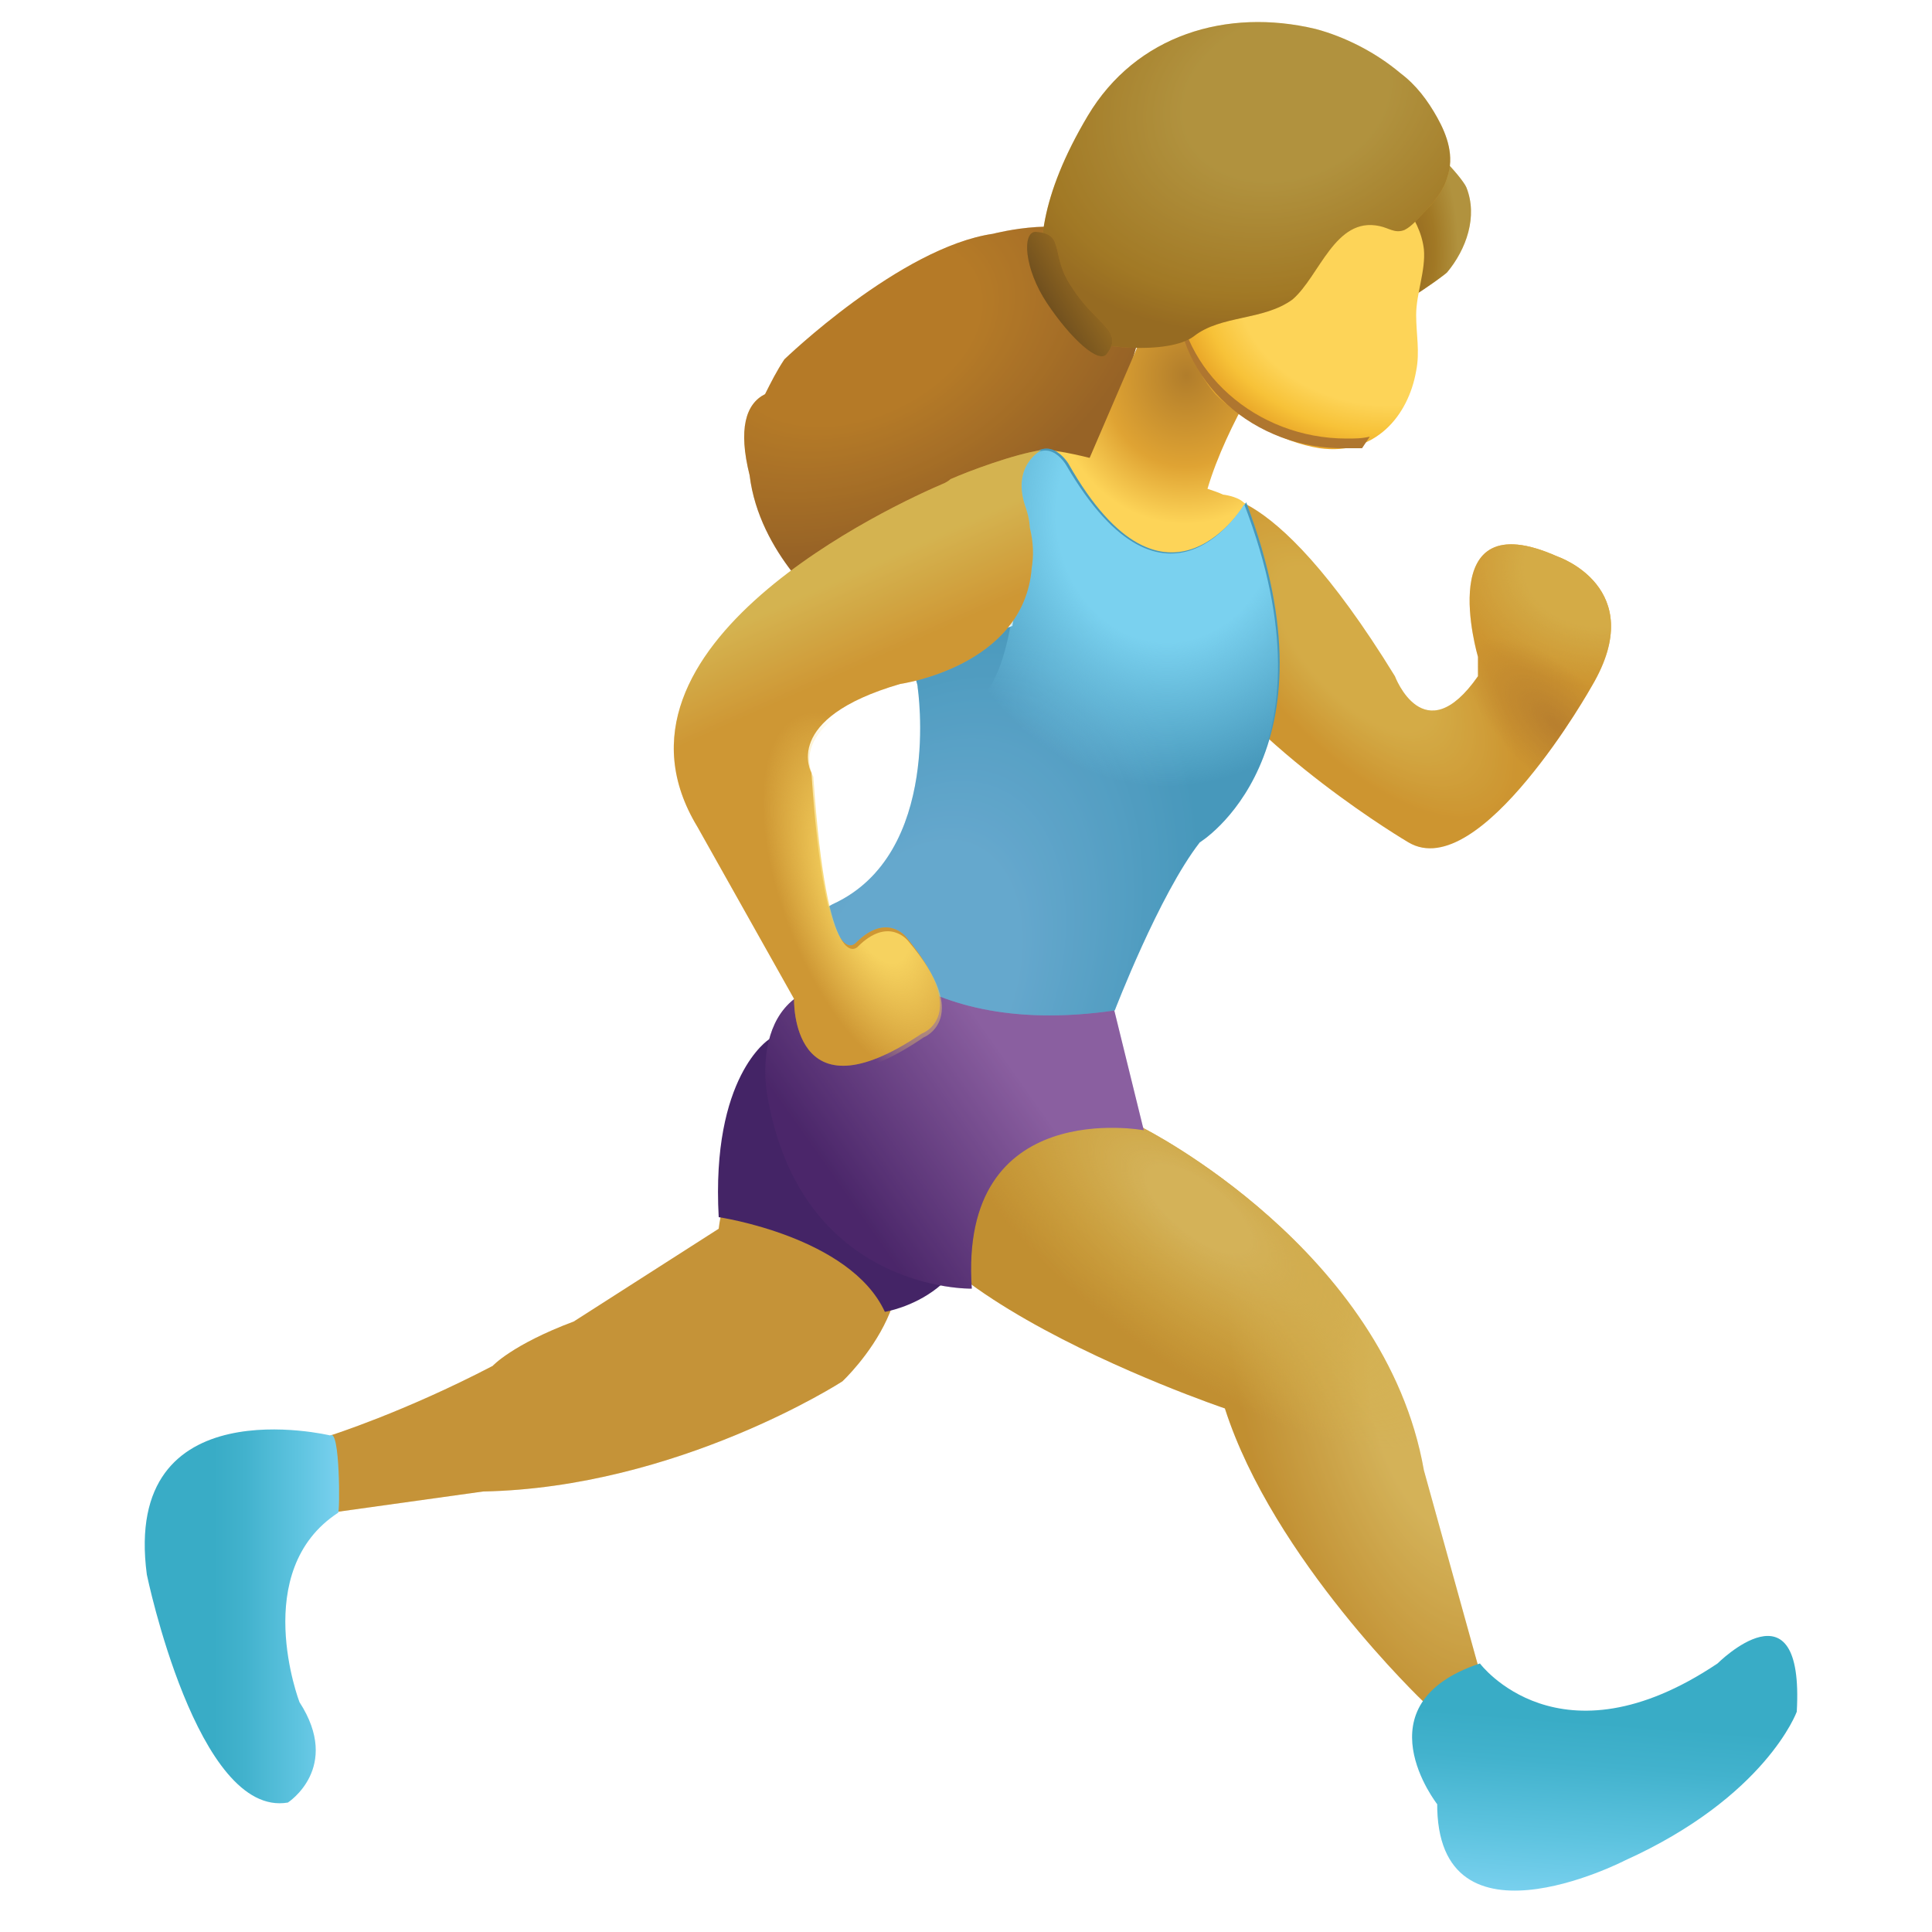 <?xml version="1.0" encoding="utf-8"?>
<!-- Generator: Adobe Illustrator 23.0.4, SVG Export Plug-In . SVG Version: 6.00 Build 0)  -->
<svg version="1.1" id="Layer_1" xmlns="http://www.w3.org/2000/svg" xmlns:xlink="http://www.w3.org/1999/xlink" x="0px" y="0px"
	 width="100px" height="100px" viewBox="0 0 100 100" style="enable-background:new 0 0 100 100;" xml:space="preserve">
<style type="text/css">
	.st0{fill:url(#SVGID_1_);}
	.st1{opacity:0.4;}
	.st2{fill:#3F3616;}
	.st3{fill:url(#SVGID_2_);}
	.st4{opacity:0.3;}
	.st5{fill:#715823;}
	.st6{fill:url(#SVGID_3_);}
	.st7{fill:url(#SVGID_4_);}
	.st8{fill:url(#SVGID_5_);}
	.st9{opacity:0.25;}
	.st10{fill:url(#SVGID_6_);}
	.st11{fill:url(#SVGID_7_);}
	.st12{fill:#AF762F;}
	.st13{fill:url(#SVGID_8_);}
	.st14{fill:url(#SVGID_9_);}
	.st15{fill:#E2A73F;}
	.st16{fill:url(#SVGID_10_);}
	.st17{fill:url(#SVGID_11_);}
	.st18{fill:none;}
	.st19{fill:#442466;}
	.st20{fill:url(#SVGID_12_);}
	.st21{fill:url(#SVGID_13_);}
	.st22{fill:url(#SVGID_14_);}
	.st23{fill:url(#SVGID_15_);}
	.st24{fill:url(#SVGID_16_);}
	.st25{fill:#52276B;}
	.st26{fill:url(#SVGID_17_);}
	.st27{fill:#282D68;}
	.st28{fill:url(#SVGID_18_);}
	.st29{fill:url(#SVGID_19_);}
	.st30{fill:url(#SVGID_20_);}
</style>
<g>
	<g>
		<g>
			
				<radialGradient id="SVGID_1_" cx="368.237" cy="111.313" r="0.254" gradientTransform="matrix(-14.398 0 0 -35.439 5374.73 3957.931)" gradientUnits="userSpaceOnUse">
				<stop  offset="0.102" style="stop-color:#D18E29"/>
				<stop  offset="0.392" style="stop-color:#E3A42E"/>
				<stop  offset="0.725" style="stop-color:#FDCF59"/>
			</radialGradient>
			<path class="st0" d="M72.7,7.1c0.8-0.4,3,2.1,3.2,2.6c0.6,1.5,0,3.2-1,4.4c-0.2,0.2-3.6,2.7-3.7,1.8C71.3,15.8,70.6,8.2,72.7,7.1
				z"/>
		</g>
		<g class="st1">
			<path class="st2" d="M72.7,7.1c0.8-0.4,3,2.1,3.2,2.6c0.6,1.5,0,3.2-1,4.4c-0.2,0.2-3.6,2.7-3.7,1.8C71.3,15.8,70.6,8.2,72.7,7.1
				z"/>
		</g>
	</g>
	<g>
		<g>
			
				<radialGradient id="SVGID_2_" cx="365.081" cy="128.609" r="1.122" gradientTransform="matrix(-13.272 5.582 -3.728 -8.864 5369.066 -880.815)" gradientUnits="userSpaceOnUse">
				<stop  offset="0" style="stop-color:#D18929"/>
				<stop  offset="0.419" style="stop-color:#D18929"/>
				<stop  offset="1" style="stop-color:#A76828"/>
			</radialGradient>
			<path class="st3" d="M39.6,20.4c0.3-0.6,0.6-1.2,1-1.8c0,0,6-5.8,10.8-6.5c0,0,4.2-1.1,5.5,0.5c0,0,1.4,2.4,0.6,5.2
				c0.4,0,0.9,0.1,1.3,0.2l-2.2,7.6l-13.6,3.5c0,0-0.4,0.6-1,0.7c0.2,0.5,0.4,1.1,0.8,1.7c0,0-3.5-2.8-4-6.9v0
				C38.2,22.2,38.6,20.9,39.6,20.4z"/>
		</g>
		<g class="st4">
			<path class="st5" d="M39.6,20.4c0.3-0.6,0.6-1.2,1-1.8c0,0,6-5.8,10.8-6.5c0,0,4.2-1.1,5.5,0.5c0,0,1.4,2.4,0.6,5.2
				c0.4,0,0.9,0.1,1.3,0.2l-2.2,7.6l-13.6,3.5c0,0-0.4,0.6-1,0.7c0.2,0.5,0.4,1.1,0.8,1.7c0,0-3.5-2.8-4-6.9v0
				C38.2,22.2,38.6,20.9,39.6,20.4z"/>
		</g>
	</g>
	
		<radialGradient id="SVGID_3_" cx="372.848" cy="83.127" r="0.78" gradientTransform="matrix(-9.756 -10.589 4.685 -4.316 3318.166 4340.468)" gradientUnits="userSpaceOnUse">
		<stop  offset="0.478" style="stop-color:#F5C752"/>
		<stop  offset="1" style="stop-color:#ECA934"/>
	</radialGradient>
	<path class="st6" d="M62.4,25.7c0,0,3.1-1.6,9.8,9.3c0,0,1.5,4,4.3,0v-1c0,0-2.4-8.1,4.1-5.2c0,0,4.8,1.6,1.8,6.7
		c0,0-5.8,10.3-9.5,8.1c0,0-8-4.7-11.7-10.4L62.4,25.7z"/>
	
		<radialGradient id="SVGID_4_" cx="369.175" cy="115.275" r="0.543" gradientTransform="matrix(-14.293 -1.739 1.33 -10.927 5205.903 1931.184)" gradientUnits="userSpaceOnUse">
		<stop  offset="0.478" style="stop-color:#F5C752"/>
		<stop  offset="0.995" style="stop-color:#F5C752;stop-opacity:0"/>
	</radialGradient>
	<path class="st7" d="M62.4,25.7c0,0,3.1-1.6,9.8,9.3c0,0,1.5,4,4.3,0v-1c0,0-2.4-8.1,4.1-5.2c0,0,4.8,1.6,1.8,6.7
		c0,0-5.8,10.3-9.5,8.1c0,0-8-4.7-11.7-10.4L62.4,25.7z"/>
	<g>
		<g>
			
				<radialGradient id="SVGID_5_" cx="305.568" cy="111.101" r="0.414" gradientTransform="matrix(10.409 9.947 -4.468 4.676 -2603.691 -3521.429)" gradientUnits="userSpaceOnUse">
				<stop  offset="0" style="stop-color:#D08C32"/>
				<stop  offset="1" style="stop-color:#D08C32;stop-opacity:0"/>
			</radialGradient>
			<path class="st8" d="M62.4,25.7c0,0,3.1-1.6,9.8,9.3c0,0,1.5,4,4.3,0v-1c0,0-2.4-8.1,4.1-5.2c0,0,4.8,1.6,1.8,6.7
				c0,0-5.8,10.3-9.5,8.1c0,0-8-4.7-11.7-10.4L62.4,25.7z"/>
		</g>
		<g class="st9">
			<path class="st5" d="M62.4,25.7c0,0,3.1-1.6,9.8,9.3c0,0,1.5,4,4.3,0v-1c0,0-2.4-8.1,4.1-5.2c0,0,4.8,1.6,1.8,6.7
				c0,0-5.8,10.3-9.5,8.1c0,0-8-4.7-11.7-10.4L62.4,25.7z"/>
		</g>
	</g>
	
		<radialGradient id="SVGID_6_" cx="338.121" cy="129.116" r="0.535" gradientTransform="matrix(-1.079 14.357 -12.947 -0.973 2097.93 -4709.309)" gradientUnits="userSpaceOnUse">
		<stop  offset="0" style="stop-color:#B17D2B"/>
		<stop  offset="0.613" style="stop-color:#DFA333"/>
		<stop  offset="1" style="stop-color:#FDD458"/>
	</radialGradient>
	<path class="st10" d="M56.4,23.7l3.7-8.6l5.9,3.1c0,0-2.5,3.7-3.5,7.1c0.3,0.1,0.6,0.2,0.8,0.3c0,0,2.8,0.3,0,2.2v1l-4.5,0.7
		l-4.2-3.1l-0.3-3.1C54.4,23.3,55.2,23.4,56.4,23.7z"/>
	<g>
		
			<radialGradient id="SVGID_7_" cx="378.312" cy="119.924" r="0.759" gradientTransform="matrix(-16.052 0 0 -12.638 6144.691 1530.35)" gradientUnits="userSpaceOnUse">
			<stop  offset="0.65" style="stop-color:#FDD458"/>
			<stop  offset="0.8" style="stop-color:#F7C238"/>
			<stop  offset="0.9" style="stop-color:#EBAA2A"/>
			<stop  offset="1" style="stop-color:#DFA333"/>
		</radialGradient>
		<path class="st11" d="M67.8,7.3c0.5-0.2,2.4,1.2,2.8,1.4c1.5,1,2.9,2.5,3.1,4.2c0.1,1.1-0.4,2.3-0.4,3.4c0,1,0.2,1.9,0,2.9
			c-0.4,2.3-2.1,4.4-5,4c-1.9-0.3-4.1-1.5-5.4-2.8c-1.1-1.3-1.7-3-2-4.5C60.9,16,60.2,9.7,67.8,7.3z"/>
		<g>
			<g>
				<g>
					<path class="st12" d="M60.9,15.2c0-0.1,0-0.2,0-0.3c0.2,4.3,4.1,7.8,8.8,7.8c0.4,0,0.8,0,1.2-0.1l-0.4,0.6c-0.3,0-0.6,0-0.8,0
						C64.9,23.3,60.9,19.7,60.9,15.2z"/>
				</g>
			</g>
		</g>
	</g>
	<g>
		<g>
			<g>
				
					<radialGradient id="SVGID_8_" cx="399.452" cy="162.897" r="1.065" gradientTransform="matrix(-13.586 4.766 -3.631 -10.351 6084.997 -212.574)" gradientUnits="userSpaceOnUse">
					<stop  offset="0.35" style="stop-color:#FDCF59"/>
					<stop  offset="0.85" style="stop-color:#E3A42E"/>
					<stop  offset="1" style="stop-color:#D18E29"/>
				</radialGradient>
				<path class="st13" d="M72.5,3.8c0.8,0.6,1.4,1.4,1.9,2.3c0.5,0.9,0.9,2,0.5,3.1c-0.2,0.7-0.7,1.3-1.2,1.8
					c-0.3,0.3-0.6,0.7-1,0.9c-0.5,0.2-0.8-0.1-1.3-0.2c-2.3-0.5-3.1,2.6-4.5,3.8c-1.5,1.1-3.7,0.8-5.1,1.9c-1.3,1-5.3,0.6-6.1,0
					c0,0-4.4-3,0.6-11.4c2.5-4.2,7.2-5.6,11.8-4.5C69.6,1.9,71.2,2.7,72.5,3.8z"/>
			</g>
			<g class="st1">
				<path class="st2" d="M72.5,3.8c0.8,0.6,1.4,1.4,1.9,2.3c0.5,0.9,0.9,2,0.5,3.1c-0.2,0.7-0.7,1.3-1.2,1.8c-0.3,0.3-0.6,0.7-1,0.9
					c-0.5,0.2-0.8-0.1-1.3-0.2c-2.3-0.5-3.1,2.6-4.5,3.8c-1.5,1.1-3.7,0.8-5.1,1.9c-1.3,1-5.3,0.6-6.1,0c0,0-4.4-3,0.6-11.4
					c2.5-4.2,7.2-5.6,11.8-4.5C69.6,1.9,71.2,2.7,72.5,3.8z"/>
			</g>
		</g>
	</g>
	<g>
		<g>
			
				<linearGradient id="SVGID_9_" gradientUnits="userSpaceOnUse" x1="1184.892" y1="161.959" x2="1187.146" y2="159.232" gradientTransform="matrix(-0.983 -0.45 0.268 -1.031 1177.831 714.919)">
				<stop  offset="0" style="stop-color:#D18E29"/>
				<stop  offset="0.909" style="stop-color:#815421"/>
			</linearGradient>
			<path class="st14" d="M53.6,12c-0.7,0-0.6,1.9,0.6,3.7c1.2,1.8,2.7,3.2,3.1,2.6c0.9-1.2-0.6-1.5-1.8-3.4
				C54.3,13.2,55.2,12.1,53.6,12z"/>
		</g>
		<g class="st1">
			<path class="st2" d="M53.6,12c-0.7,0-0.6,1.9,0.6,3.7c1.2,1.8,2.7,3.2,3.1,2.6c0.9-1.2-0.6-1.5-1.8-3.4
				C54.3,13.2,55.2,12.1,53.6,12z"/>
		</g>
	</g>
	<path class="st15" d="M17.1,74.3c0,0,3.8-1.2,8.4-3.6c0,0,1-1.1,4.2-2.3l0,0l7.5-4.8c0.8-6.6,7.5-1.7,7.5-1.7
		c4.7,4.2-1.1,9.6-1.1,9.6s-8.5,5.5-18.6,5.7l-8.6,1.2L17.1,74.3z"/>
	
		<radialGradient id="SVGID_10_" cx="395.541" cy="83.952" r="0.435" fx="395.867" fy="83.663" gradientTransform="matrix(-5.592 -13.268 29.001 -12.223 -196.715 6344.067)" gradientUnits="userSpaceOnUse">
		<stop  offset="0.312" style="stop-color:#F9CD4E"/>
		<stop  offset="1" style="stop-color:#F9CD4E;stop-opacity:0"/>
	</radialGradient>
	<path class="st16" d="M17.1,74.3c0,0,3.8-1.2,8.4-3.6c0,0,1-1.1,4.2-2.3l0,0l7.5-4.8c0.8-6.6,7.5-1.7,7.5-1.7
		c4.7,4.2-1.1,9.6-1.1,9.6s-8.5,5.5-18.6,5.7l-8.6,1.2L17.1,74.3z"/>
	<g>
		<g>
			
				<radialGradient id="SVGID_11_" cx="388.431" cy="84.173" r="0.435" fx="388.757" fy="83.885" gradientTransform="matrix(-5.592 -13.268 13.67 -5.762 1061.522 5700.798)" gradientUnits="userSpaceOnUse">
				<stop  offset="0.312" style="stop-color:#F9CD4E"/>
				<stop  offset="1" style="stop-color:#F9CD4E;stop-opacity:0"/>
			</radialGradient>
			<path class="st17" d="M17.1,74.3c0,0,3.8-1.2,8.4-3.6c0,0,1-1.1,4.2-2.3l0,0l7.5-4.8c0.8-6.6,7.5-1.7,7.5-1.7
				c4.7,4.2-1.1,9.6-1.1,9.6s-8.5,5.5-18.6,5.7l-8.6,1.2L17.1,74.3z"/>
		</g>
		<g class="st9">
			<path class="st5" d="M17.1,74.3c0,0,3.8-1.2,8.4-3.6c0,0,1-1.1,4.2-2.3l0,0l7.5-4.8c0.8-6.6,7.5-1.7,7.5-1.7
				c4.7,4.2-1.1,9.6-1.1,9.6s-8.5,5.5-18.6,5.7l-8.6,1.2L17.1,74.3z"/>
		</g>
	</g>
	<path class="st18" d="M74.4,7"/>
	<path class="st19" d="M39.8,53.8c0,0-3,1.9-2.6,9.2c0,0,6.8,1,8.6,4.9c0,0,5.7-0.9,4.5-7.1C49.1,54.5,44.8,51.7,39.8,53.8z"/>
	
		<linearGradient id="SVGID_12_" gradientUnits="userSpaceOnUse" x1="7.519" y1="18.336" x2="17.646" y2="18.336" gradientTransform="matrix(1 0 0 -1 0 102)">
		<stop  offset="0.351" style="stop-color:#39ACC6"/>
		<stop  offset="0.509" style="stop-color:#42B2CD"/>
		<stop  offset="0.773" style="stop-color:#5DC3DF"/>
		<stop  offset="1" style="stop-color:#7AD1EF"/>
	</linearGradient>
	<path class="st20" d="M17.1,74.3c0,0-10.8-2.6-9.5,7.2c0,0,2.6,12.6,7.3,11.8c0,0,2.8-1.8,0.6-5.2c0,0-2.6-6.8,2-9.8
		C17.6,78.3,17.6,73.9,17.1,74.3z"/>
	
		<radialGradient id="SVGID_13_" cx="358.2" cy="98.058" r="0.602" fx="358.105" fy="98.051" gradientTransform="matrix(-13.832 3.998 -8.462 -29.273 5857.607 1511.839)" gradientUnits="userSpaceOnUse">
		<stop  offset="0.339" style="stop-color:#F5D06A"/>
		<stop  offset="1" style="stop-color:#DCA136"/>
	</radialGradient>
	<path class="st21" d="M59.2,58.4c0,0,12.5,6.3,14.5,17.7l2.8,10.1l-2.8,1.9c0,0-7.8-7.4-10.3-15.2c0,0-21.9-7.4-16.4-14.5
		C47,58.4,54.7,54.1,59.2,58.4z"/>
	<g>
		<g>
			
				<radialGradient id="SVGID_14_" cx="338.758" cy="98.553" r="0.474" fx="338.699" fy="98.564" gradientTransform="matrix(-8.945 11.282 -27.967 -22.175 5848.223 -1573.216)" gradientUnits="userSpaceOnUse">
				<stop  offset="0.19" style="stop-color:#F5D06A"/>
				<stop  offset="1" style="stop-color:#F9CD4E;stop-opacity:0"/>
			</radialGradient>
			<path class="st22" d="M59.2,58.4c0,0,12.5,6.3,14.5,17.7l2.8,10.1l-2.8,1.9c0,0-7.8-7.4-10.3-15.2c0,0-21.9-7.4-16.4-14.5
				C47,58.4,54.7,54.1,59.2,58.4z"/>
		</g>
		<g class="st9">
			<path class="st5" d="M59.2,58.4c0,0,12.5,6.3,14.5,17.7l2.8,10.1l-2.8,1.9c0,0-7.8-7.4-10.3-15.2c0,0-21.9-7.4-16.4-14.5
				C47,58.4,54.7,54.1,59.2,58.4z"/>
		</g>
	</g>
	
		<linearGradient id="SVGID_15_" gradientUnits="userSpaceOnUse" x1="302.788" y1="88.312" x2="303.775" y2="88.312" gradientTransform="matrix(-1.139 14.353 -30.376 -2.41 3110.794 -4048.93)">
		<stop  offset="0.351" style="stop-color:#39ACC6"/>
		<stop  offset="0.509" style="stop-color:#42B2CD"/>
		<stop  offset="0.773" style="stop-color:#5DC3DF"/>
		<stop  offset="1" style="stop-color:#7AD1EF"/>
	</linearGradient>
	<path class="st23" d="M74.4,93.4c0,0-4.1-5.2,2.2-7.3c0,0,4.1,5.5,12.3,0c0,0,4.5-4.5,4.1,2.5c0,0-1.6,4.4-8.9,7.7
		c0,0-10.1,5.2-9.7-3.4"/>
	<g>
		<g>
			
				<linearGradient id="SVGID_16_" gradientUnits="userSpaceOnUse" x1="1150.057" y1="420.712" x2="1163.699" y2="410.761" gradientTransform="matrix(-0.966 0 0 -1 1167.36 472)">
				<stop  offset="0.339" style="stop-color:#9C71B1"/>
				<stop  offset="0.995" style="stop-color:#482669"/>
			</linearGradient>
			<path class="st24" d="M57.7,52.4l1.5,6.1c0,0-9.6-1.8-8.9,8.2c0,0-8.9,0.2-10.6-10.1c0,0-1.3-7,6.1-5.5
				C45.8,51,56.5,47.5,57.7,52.4z"/>
		</g>
		<g class="st9">
			<path class="st25" d="M57.7,52.4l1.5,6.1c0,0-9.6-1.8-8.9,8.2c0,0-8.9,0.2-10.6-10.1c0,0-1.3-7,6.1-5.5
				C45.8,51,56.5,47.5,57.7,52.4z"/>
		</g>
	</g>
	<g>
		<g>
			
				<radialGradient id="SVGID_17_" cx="378.131" cy="100.073" r="0.926" gradientTransform="matrix(-13.219 -5.706 8.982 -20.81 4146.901 4291.301)" gradientUnits="userSpaceOnUse">
				<stop  offset="0.371" style="stop-color:#7AD1EF"/>
				<stop  offset="1" style="stop-color:#52BCD7"/>
			</radialGradient>
			<path class="st26" d="M41.2,47.7c0,0,1-0.4,1.9-0.9l0,0c5.7-2.6,4.4-11.2,4.4-11.2c0,0,0,0,0,0c0-0.4-0.5-1.3-0.5-1.3l5.4-1.9
				c0.6-3.5,0.4-8,0.4-8c1.3-2.4,2.5-0.4,2.5-0.4c5.1,9,9.2,2,9.2,2c5,13.1-2.4,17.6-2.4,17.6c-2.1,2.7-4.4,8.7-4.4,8.7
				c-5.5,0.8-9-0.4-11.2-1.8l0,0L41.2,47.7z"/>
		</g>
		<g class="st9">
			<path class="st27" d="M41.2,47.7c0,0,1-0.4,1.9-0.9l0,0c5.7-2.6,4.4-11.2,4.4-11.2c0,0,0,0,0,0c0-0.4-0.5-1.3-0.5-1.3l5.4-1.9
				c0.6-3.5,0.4-8,0.4-8c1.3-2.4,2.5-0.4,2.5-0.4c5.1,9,9.2,2,9.2,2c5,13.1-2.4,17.6-2.4,17.6c-2.1,2.7-4.4,8.7-4.4,8.7
				c-5.5,0.8-9-0.4-11.2-1.8l0,0L41.2,47.7z"/>
		</g>
	</g>
	<g>
		
			<radialGradient id="SVGID_18_" cx="369.102" cy="113.69" r="0.85" fx="369.1" fy="113.683" gradientTransform="matrix(-14.398 0 0 -16.671 5374.73 1921.867)" gradientUnits="userSpaceOnUse">
			<stop  offset="0.468" style="stop-color:#7AD1EF"/>
			<stop  offset="1" style="stop-color:#7AD1EF;stop-opacity:0"/>
		</radialGradient>
		<path class="st28" d="M64.4,26.1c0,0-4,6.9-9.2-2c0,0-1.1-2-2.5,0.4c0,0,0.9,16.4-5.4,11.1c0,0,1.4,8.6-4.4,11.2
			c0,0,2.7,7.3,14.7,5.6c0,0,2.2-6,4.4-8.7C62.1,43.7,69.4,39.1,64.4,26.1z"/>
	</g>
	<g>
		<g>
			
				<linearGradient id="SVGID_19_" gradientUnits="userSpaceOnUse" x1="1160.225" y1="435.945" x2="1162.982" y2="442.317" gradientTransform="matrix(-0.966 0 0 -1 1167.36 472)">
				<stop  offset="0.333" style="stop-color:#EEAC3A"/>
				<stop  offset="1" style="stop-color:#F6D25F"/>
			</linearGradient>
			<path class="st29" d="M48.9,25c0.2-0.1,0.3-0.2,0.3-0.2l0,0c0.9-0.4,3.3-1.3,4.7-1.5c0,0-1.6,0.8-0.8,3l0,0c0.2,0.6,0.2,1,0.2,1
				c0.2,0.8,0.2,1.5,0.1,2.1c-0.4,5.1-6.8,6-6.8,6c-6.2,1.8-4.6,4.6-4.6,4.6c0.7,10.7,2.3,8.8,2.3,8.8c1.6-1.6,2.6-0.3,2.6-0.3
				c3.4,4.1,0.8,5,0.8,5c-6.8,4.6-6.6-1.8-6.6-1.8l-5-8.9C30.4,33.4,46.3,26.1,48.9,25z"/>
		</g>
		<g class="st9">
			<path class="st5" d="M48.9,25c0.2-0.1,0.3-0.2,0.3-0.2l0,0c0.9-0.4,3.3-1.3,4.7-1.5c0,0-1.6,0.8-0.8,3l0,0c0.2,0.6,0.2,1,0.2,1
				c0.2,0.8,0.2,1.5,0.1,2.1c-0.4,5.1-6.8,6-6.8,6c-6.2,1.8-4.6,4.6-4.6,4.6c0.7,10.7,2.3,8.8,2.3,8.8c1.6-1.6,2.6-0.3,2.6-0.3
				c3.4,4.1,0.8,5,0.8,5c-6.8,4.6-6.6-1.8-6.6-1.8l-5-8.9C30.4,33.4,46.3,26.1,48.9,25z"/>
		</g>
	</g>
	<g>
		
			<radialGradient id="SVGID_20_" cx="361.063" cy="103.925" r="0.415" gradientTransform="matrix(-13.386 5.304 -11.868 -29.954 6111.795 1244.449)" gradientUnits="userSpaceOnUse">
			<stop  offset="0.263" style="stop-color:#F6D25F"/>
			<stop  offset="0.769" style="stop-color:#F6D25F;stop-opacity:0"/>
		</radialGradient>
		<path class="st30" d="M49.2,24.9c0,0-19.4,7.7-13,18.1l5,8.9c0,0-0.3,6.5,6.6,1.8c0,0,2.6-1-0.8-5c0,0-1-1.3-2.6,0.3
			c0,0-1.6,1.8-2.3-8.8c0,0-1.7-2.8,4.6-4.6l6.7,0.9l3.3-7C56.7,29.3,56.1,23.4,49.2,24.9z"/>
	</g>
</g>
</svg>
